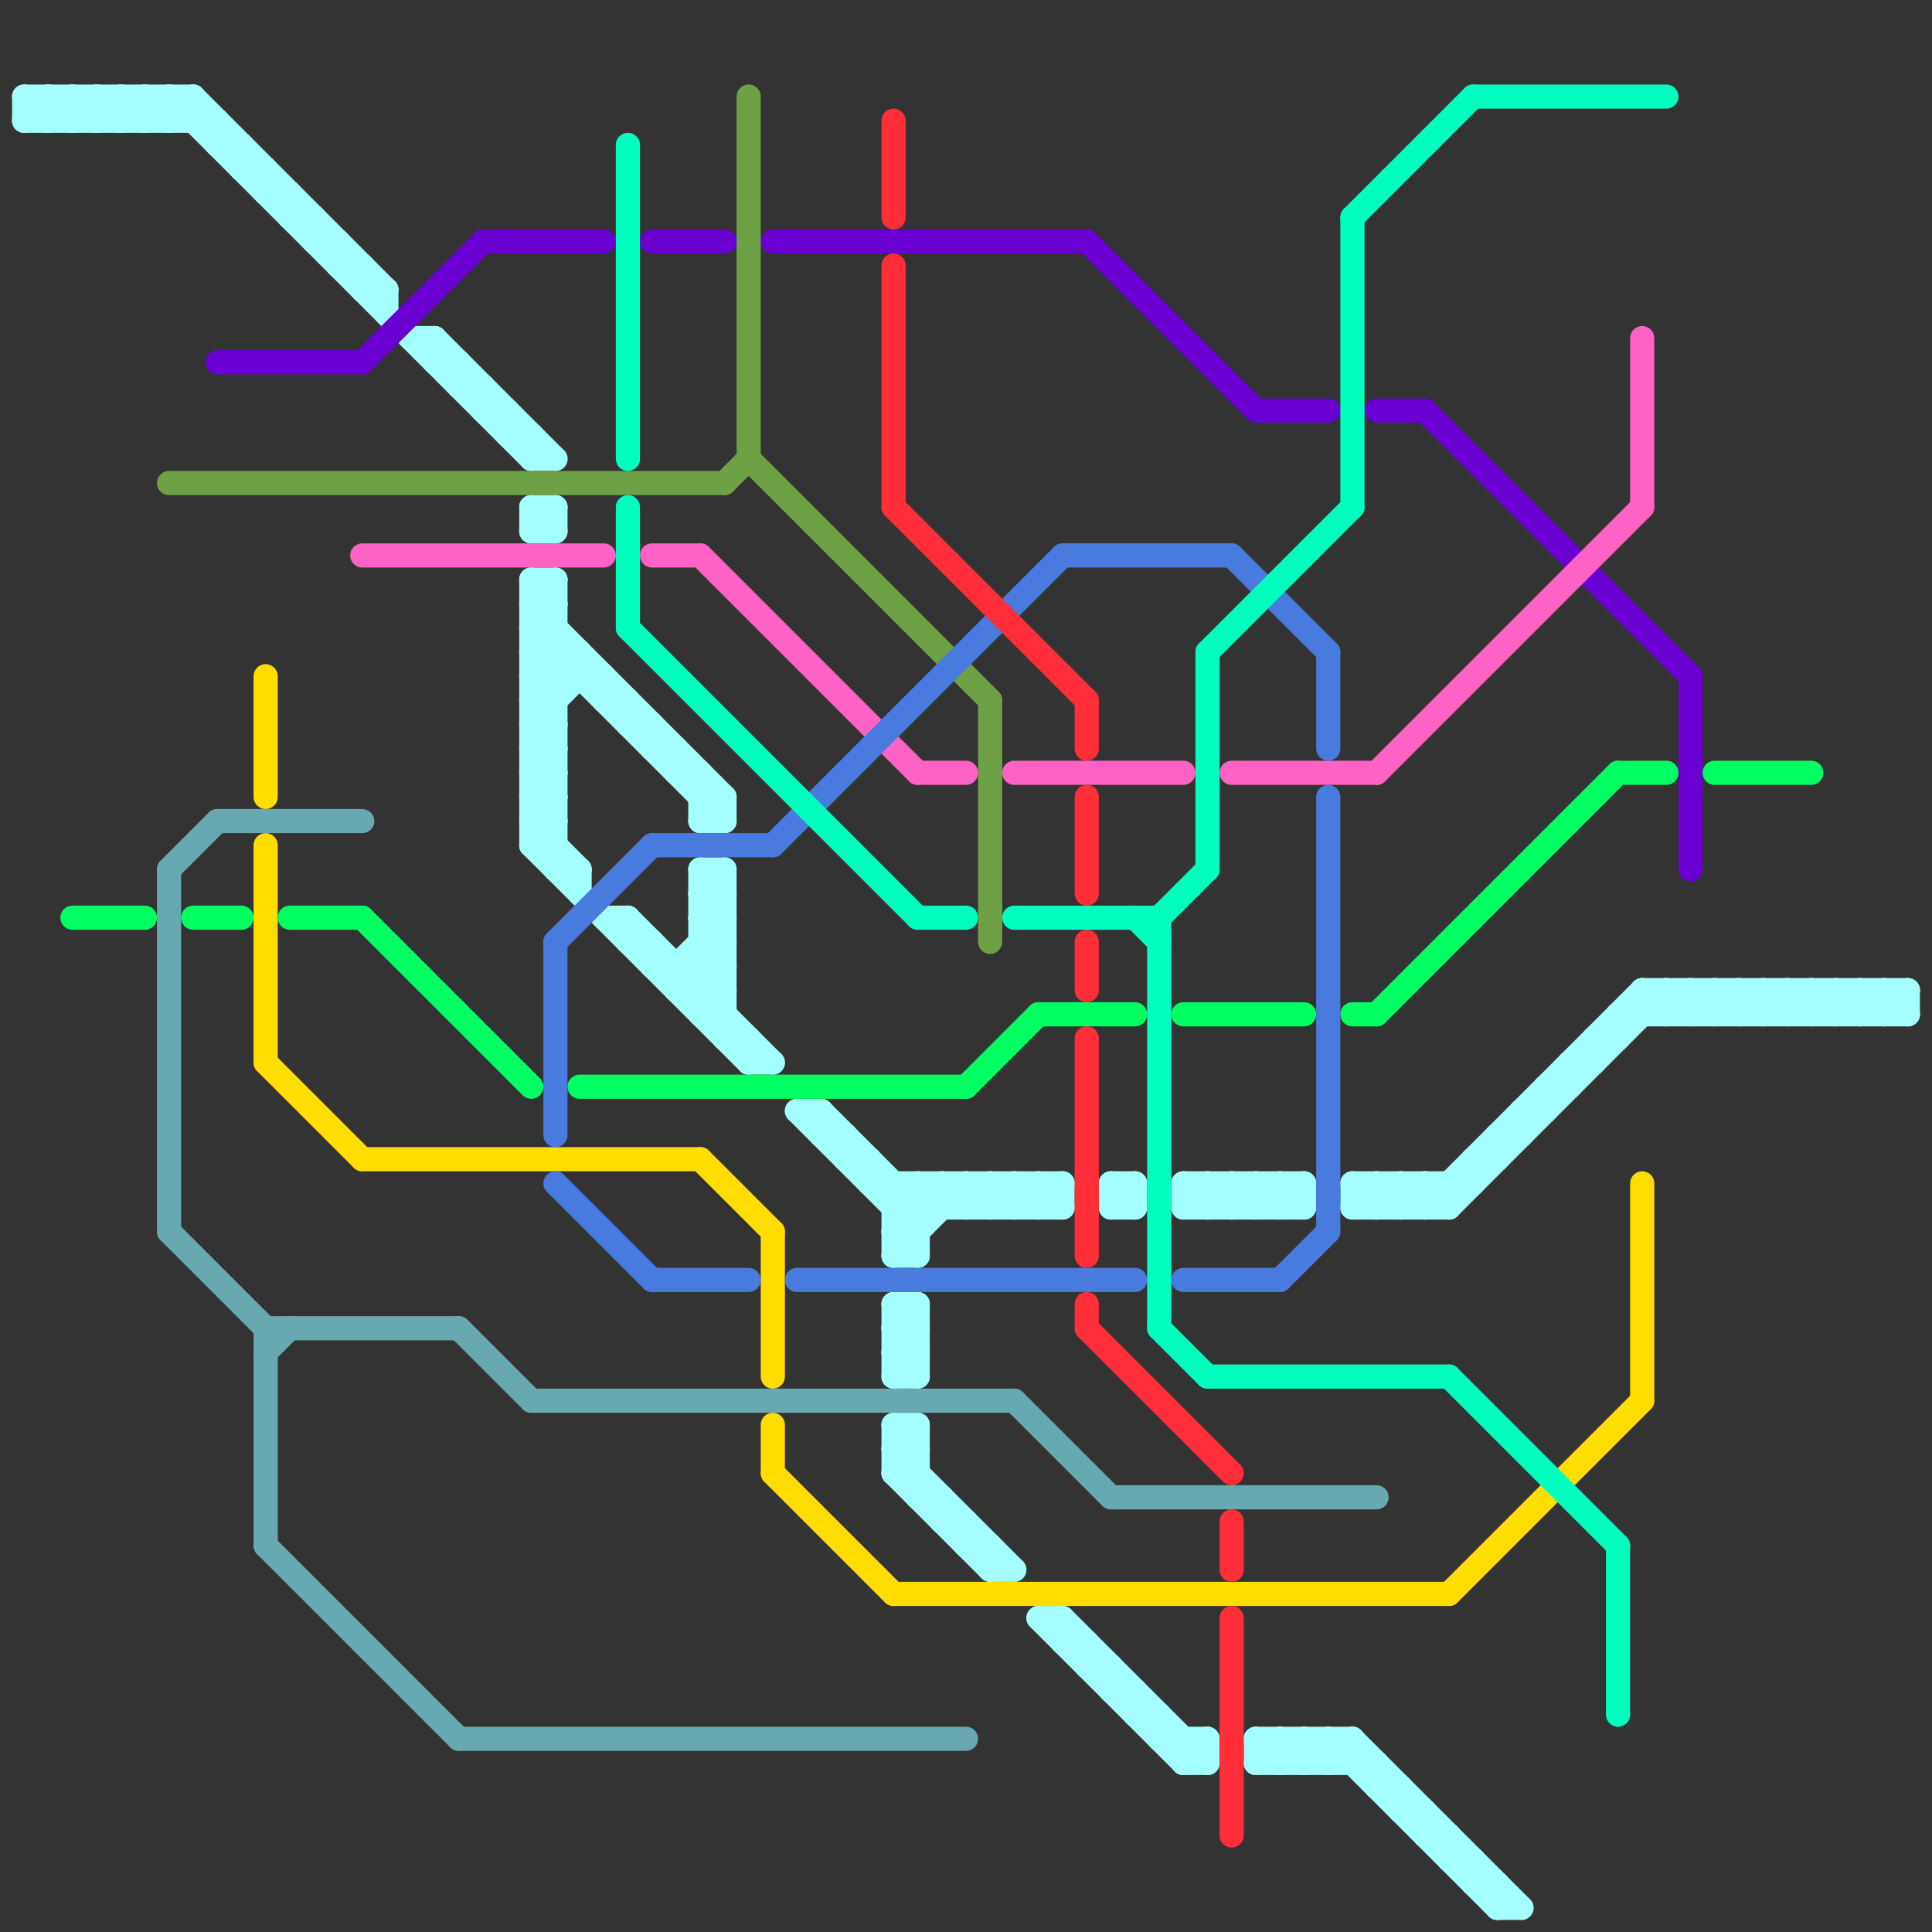 
<svg version="1.1" xmlns="http://www.w3.org/2000/svg" viewBox="0 0 80 80">
<rect x="0" y="0" width="80" height="80" fill="#333333" stroke="none"/>
<style>line { stroke-width: 1; fill: none; stroke-linecap: round; stroke-linejoin: round; } .c0 { stroke: #a4fefd } .c1 { stroke: #6900d1 } .c2 { stroke: #6ea145 } .c3 { stroke: #68a8b1 } .c4 { stroke: #00ff62 } .c5 { stroke: #ffdd00 } .c6 { stroke: #fe62c5 } .c7 { stroke: #497bdf } .c8 { stroke: #00ffbf } .c9 { stroke: #ff2e38 }</style><line class="c0" x1="76" y1="42" x2="77" y2="41"/><line class="c0" x1="33" y1="46" x2="34" y2="46"/><line class="c0" x1="78" y1="41" x2="78" y2="42"/><line class="c0" x1="22" y1="32" x2="23" y2="33"/><line class="c0" x1="59" y1="76" x2="60" y2="76"/><line class="c0" x1="50" y1="72" x2="50" y2="73"/><line class="c0" x1="40" y1="49" x2="41" y2="50"/><line class="c0" x1="73" y1="42" x2="74" y2="41"/><line class="c0" x1="76" y1="41" x2="77" y2="42"/><line class="c0" x1="55" y1="72" x2="55" y2="73"/><line class="c0" x1="37" y1="54" x2="37" y2="57"/><line class="c0" x1="7" y1="4" x2="7" y2="5"/><line class="c0" x1="73" y1="41" x2="73" y2="42"/><line class="c0" x1="1" y1="4" x2="2" y2="5"/><line class="c0" x1="6" y1="5" x2="7" y2="4"/><line class="c0" x1="22" y1="22" x2="23" y2="22"/><line class="c0" x1="22" y1="35" x2="23" y2="34"/><line class="c0" x1="74" y1="42" x2="75" y2="41"/><line class="c0" x1="59" y1="49" x2="59" y2="50"/><line class="c0" x1="53" y1="49" x2="54" y2="50"/><line class="c0" x1="29" y1="37" x2="30" y2="38"/><line class="c0" x1="38" y1="62" x2="39" y2="62"/><line class="c0" x1="22" y1="21" x2="22" y2="22"/><line class="c0" x1="58" y1="50" x2="59" y2="49"/><line class="c0" x1="37" y1="51" x2="39" y2="49"/><line class="c0" x1="67" y1="42" x2="79" y2="42"/><line class="c0" x1="37" y1="61" x2="38" y2="61"/><line class="c0" x1="2" y1="4" x2="2" y2="5"/><line class="c0" x1="56" y1="72" x2="63" y2="79"/><line class="c0" x1="52" y1="73" x2="57" y2="73"/><line class="c0" x1="69" y1="42" x2="70" y2="41"/><line class="c0" x1="37" y1="49" x2="37" y2="52"/><line class="c0" x1="22" y1="24" x2="23" y2="24"/><line class="c0" x1="37" y1="51" x2="38" y2="52"/><line class="c0" x1="54" y1="49" x2="54" y2="50"/><line class="c0" x1="79" y1="41" x2="79" y2="42"/><line class="c0" x1="41" y1="49" x2="41" y2="50"/><line class="c0" x1="36" y1="49" x2="44" y2="49"/><line class="c0" x1="12" y1="8" x2="12" y2="9"/><line class="c0" x1="56" y1="49" x2="56" y2="50"/><line class="c0" x1="43" y1="49" x2="43" y2="50"/><line class="c0" x1="77" y1="41" x2="78" y2="42"/><line class="c0" x1="4" y1="4" x2="5" y2="5"/><line class="c0" x1="11" y1="7" x2="11" y2="8"/><line class="c0" x1="37" y1="56" x2="38" y2="57"/><line class="c0" x1="46" y1="70" x2="47" y2="70"/><line class="c0" x1="29" y1="37" x2="30" y2="37"/><line class="c0" x1="40" y1="64" x2="41" y2="64"/><line class="c0" x1="21" y1="18" x2="22" y2="18"/><line class="c0" x1="59" y1="49" x2="60" y2="50"/><line class="c0" x1="65" y1="44" x2="66" y2="44"/><line class="c0" x1="22" y1="21" x2="23" y2="22"/><line class="c0" x1="29" y1="42" x2="30" y2="41"/><line class="c0" x1="57" y1="74" x2="58" y2="74"/><line class="c0" x1="33" y1="46" x2="38" y2="51"/><line class="c0" x1="37" y1="61" x2="38" y2="60"/><line class="c0" x1="72" y1="41" x2="73" y2="42"/><line class="c0" x1="3" y1="4" x2="3" y2="5"/><line class="c0" x1="22" y1="18" x2="22" y2="19"/><line class="c0" x1="77" y1="42" x2="78" y2="41"/><line class="c0" x1="31" y1="43" x2="31" y2="44"/><line class="c0" x1="30" y1="43" x2="31" y2="43"/><line class="c0" x1="5" y1="4" x2="5" y2="5"/><line class="c0" x1="62" y1="47" x2="62" y2="48"/><line class="c0" x1="37" y1="51" x2="38" y2="51"/><line class="c0" x1="28" y1="40" x2="28" y2="41"/><line class="c0" x1="27" y1="39" x2="27" y2="40"/><line class="c0" x1="7" y1="4" x2="22" y2="19"/><line class="c0" x1="26" y1="39" x2="27" y2="39"/><line class="c0" x1="64" y1="45" x2="64" y2="46"/><line class="c0" x1="72" y1="42" x2="73" y2="41"/><line class="c0" x1="14" y1="10" x2="14" y2="11"/><line class="c0" x1="37" y1="52" x2="40" y2="49"/><line class="c0" x1="57" y1="49" x2="57" y2="50"/><line class="c0" x1="51" y1="49" x2="52" y2="50"/><line class="c0" x1="34" y1="47" x2="35" y2="47"/><line class="c0" x1="22" y1="25" x2="23" y2="25"/><line class="c0" x1="43" y1="67" x2="49" y2="73"/><line class="c0" x1="48" y1="72" x2="50" y2="72"/><line class="c0" x1="22" y1="27" x2="24" y2="27"/><line class="c0" x1="29" y1="37" x2="30" y2="36"/><line class="c0" x1="18" y1="14" x2="23" y2="19"/><line class="c0" x1="28" y1="41" x2="30" y2="41"/><line class="c0" x1="37" y1="55" x2="38" y2="54"/><line class="c0" x1="34" y1="46" x2="38" y2="50"/><line class="c0" x1="23" y1="21" x2="23" y2="22"/><line class="c0" x1="22" y1="31" x2="23" y2="32"/><line class="c0" x1="8" y1="4" x2="16" y2="12"/><line class="c0" x1="75" y1="41" x2="76" y2="42"/><line class="c0" x1="22" y1="30" x2="24" y2="28"/><line class="c0" x1="42" y1="50" x2="43" y2="49"/><line class="c0" x1="29" y1="39" x2="30" y2="39"/><line class="c0" x1="6" y1="4" x2="6" y2="5"/><line class="c0" x1="52" y1="72" x2="53" y2="73"/><line class="c0" x1="38" y1="59" x2="38" y2="62"/><line class="c0" x1="39" y1="62" x2="39" y2="63"/><line class="c0" x1="58" y1="75" x2="59" y2="75"/><line class="c0" x1="22" y1="24" x2="22" y2="35"/><line class="c0" x1="58" y1="49" x2="58" y2="50"/><line class="c0" x1="22" y1="25" x2="23" y2="24"/><line class="c0" x1="37" y1="61" x2="41" y2="65"/><line class="c0" x1="47" y1="70" x2="47" y2="71"/><line class="c0" x1="60" y1="49" x2="60" y2="50"/><line class="c0" x1="37" y1="50" x2="38" y2="49"/><line class="c0" x1="13" y1="9" x2="13" y2="10"/><line class="c0" x1="1" y1="4" x2="8" y2="4"/><line class="c0" x1="69" y1="41" x2="69" y2="42"/><line class="c0" x1="16" y1="12" x2="16" y2="13"/><line class="c0" x1="15" y1="11" x2="15" y2="12"/><line class="c0" x1="59" y1="75" x2="59" y2="76"/><line class="c0" x1="22" y1="31" x2="23" y2="31"/><line class="c0" x1="45" y1="69" x2="46" y2="69"/><line class="c0" x1="63" y1="46" x2="64" y2="46"/><line class="c0" x1="25" y1="28" x2="25" y2="29"/><line class="c0" x1="50" y1="50" x2="51" y2="49"/><line class="c0" x1="59" y1="50" x2="68" y2="41"/><line class="c0" x1="52" y1="50" x2="53" y2="49"/><line class="c0" x1="62" y1="79" x2="63" y2="79"/><line class="c0" x1="34" y1="46" x2="34" y2="47"/><line class="c0" x1="44" y1="68" x2="45" y2="68"/><line class="c0" x1="22" y1="30" x2="23" y2="30"/><line class="c0" x1="27" y1="31" x2="28" y2="31"/><line class="c0" x1="36" y1="48" x2="36" y2="49"/><line class="c0" x1="22" y1="28" x2="23" y2="29"/><line class="c0" x1="38" y1="49" x2="39" y2="50"/><line class="c0" x1="29" y1="36" x2="30" y2="36"/><line class="c0" x1="29" y1="38" x2="30" y2="38"/><line class="c0" x1="61" y1="78" x2="62" y2="78"/><line class="c0" x1="56" y1="49" x2="61" y2="49"/><line class="c0" x1="60" y1="77" x2="61" y2="77"/><line class="c0" x1="71" y1="41" x2="71" y2="42"/><line class="c0" x1="31" y1="44" x2="32" y2="44"/><line class="c0" x1="22" y1="33" x2="23" y2="33"/><line class="c0" x1="19" y1="15" x2="19" y2="16"/><line class="c0" x1="46" y1="50" x2="47" y2="50"/><line class="c0" x1="73" y1="41" x2="74" y2="42"/><line class="c0" x1="37" y1="60" x2="38" y2="60"/><line class="c0" x1="66" y1="43" x2="66" y2="44"/><line class="c0" x1="28" y1="41" x2="30" y2="39"/><line class="c0" x1="68" y1="41" x2="68" y2="42"/><line class="c0" x1="40" y1="50" x2="41" y2="49"/><line class="c0" x1="18" y1="14" x2="18" y2="15"/><line class="c0" x1="49" y1="49" x2="54" y2="49"/><line class="c0" x1="1" y1="5" x2="2" y2="4"/><line class="c0" x1="39" y1="63" x2="40" y2="63"/><line class="c0" x1="46" y1="49" x2="47" y2="50"/><line class="c0" x1="30" y1="36" x2="30" y2="43"/><line class="c0" x1="22" y1="32" x2="23" y2="32"/><line class="c0" x1="37" y1="59" x2="38" y2="60"/><line class="c0" x1="53" y1="72" x2="53" y2="73"/><line class="c0" x1="78" y1="41" x2="79" y2="42"/><line class="c0" x1="29" y1="33" x2="30" y2="33"/><line class="c0" x1="53" y1="50" x2="54" y2="49"/><line class="c0" x1="22" y1="22" x2="23" y2="21"/><line class="c0" x1="61" y1="48" x2="62" y2="48"/><line class="c0" x1="29" y1="38" x2="30" y2="37"/><line class="c0" x1="35" y1="47" x2="35" y2="48"/><line class="c0" x1="41" y1="49" x2="42" y2="50"/><line class="c0" x1="22" y1="33" x2="23" y2="32"/><line class="c0" x1="55" y1="72" x2="62" y2="79"/><line class="c0" x1="9" y1="5" x2="9" y2="6"/><line class="c0" x1="74" y1="41" x2="74" y2="42"/><line class="c0" x1="46" y1="50" x2="47" y2="49"/><line class="c0" x1="22" y1="27" x2="23" y2="28"/><line class="c0" x1="43" y1="49" x2="44" y2="50"/><line class="c0" x1="37" y1="60" x2="38" y2="59"/><line class="c0" x1="43" y1="67" x2="44" y2="67"/><line class="c0" x1="42" y1="49" x2="42" y2="50"/><line class="c0" x1="37" y1="54" x2="38" y2="55"/><line class="c0" x1="41" y1="64" x2="41" y2="65"/><line class="c0" x1="22" y1="29" x2="24" y2="27"/><line class="c0" x1="44" y1="49" x2="44" y2="50"/><line class="c0" x1="41" y1="50" x2="42" y2="49"/><line class="c0" x1="37" y1="50" x2="44" y2="50"/><line class="c0" x1="2" y1="4" x2="3" y2="5"/><line class="c0" x1="46" y1="49" x2="47" y2="49"/><line class="c0" x1="43" y1="50" x2="44" y2="49"/><line class="c0" x1="37" y1="57" x2="38" y2="57"/><line class="c0" x1="7" y1="5" x2="8" y2="4"/><line class="c0" x1="22" y1="32" x2="23" y2="31"/><line class="c0" x1="37" y1="59" x2="38" y2="59"/><line class="c0" x1="75" y1="42" x2="76" y2="41"/><line class="c0" x1="40" y1="63" x2="40" y2="64"/><line class="c0" x1="21" y1="17" x2="21" y2="18"/><line class="c0" x1="20" y1="16" x2="20" y2="17"/><line class="c0" x1="28" y1="40" x2="30" y2="38"/><line class="c0" x1="3" y1="4" x2="4" y2="5"/><line class="c0" x1="56" y1="50" x2="60" y2="50"/><line class="c0" x1="11" y1="8" x2="12" y2="8"/><line class="c0" x1="67" y1="42" x2="67" y2="43"/><line class="c0" x1="10" y1="7" x2="11" y2="7"/><line class="c0" x1="22" y1="28" x2="25" y2="28"/><line class="c0" x1="49" y1="49" x2="49" y2="50"/><line class="c0" x1="56" y1="49" x2="57" y2="50"/><line class="c0" x1="38" y1="49" x2="38" y2="52"/><line class="c0" x1="37" y1="56" x2="38" y2="56"/><line class="c0" x1="49" y1="73" x2="50" y2="73"/><line class="c0" x1="78" y1="42" x2="79" y2="41"/><line class="c0" x1="56" y1="50" x2="57" y2="49"/><line class="c0" x1="22" y1="19" x2="23" y2="19"/><line class="c0" x1="22" y1="21" x2="23" y2="21"/><line class="c0" x1="29" y1="40" x2="30" y2="41"/><line class="c0" x1="1" y1="5" x2="9" y2="5"/><line class="c0" x1="52" y1="49" x2="52" y2="50"/><line class="c0" x1="39" y1="49" x2="39" y2="50"/><line class="c0" x1="54" y1="73" x2="55" y2="72"/><line class="c0" x1="29" y1="36" x2="29" y2="42"/><line class="c0" x1="54" y1="72" x2="54" y2="73"/><line class="c0" x1="51" y1="50" x2="52" y2="49"/><line class="c0" x1="37" y1="57" x2="38" y2="56"/><line class="c0" x1="60" y1="50" x2="69" y2="41"/><line class="c0" x1="47" y1="49" x2="47" y2="50"/><line class="c0" x1="56" y1="72" x2="56" y2="73"/><line class="c0" x1="5" y1="4" x2="6" y2="5"/><line class="c0" x1="6" y1="4" x2="7" y2="5"/><line class="c0" x1="70" y1="41" x2="71" y2="42"/><line class="c0" x1="50" y1="49" x2="50" y2="50"/><line class="c0" x1="57" y1="49" x2="58" y2="50"/><line class="c0" x1="46" y1="69" x2="46" y2="70"/><line class="c0" x1="37" y1="56" x2="38" y2="55"/><line class="c0" x1="49" y1="73" x2="50" y2="72"/><line class="c0" x1="28" y1="32" x2="29" y2="32"/><line class="c0" x1="58" y1="49" x2="59" y2="50"/><line class="c0" x1="18" y1="15" x2="19" y2="15"/><line class="c0" x1="1" y1="4" x2="1" y2="5"/><line class="c0" x1="45" y1="68" x2="45" y2="69"/><line class="c0" x1="22" y1="29" x2="23" y2="30"/><line class="c0" x1="23" y1="36" x2="24" y2="36"/><line class="c0" x1="26" y1="38" x2="26" y2="39"/><line class="c0" x1="22" y1="35" x2="23" y2="35"/><line class="c0" x1="53" y1="49" x2="53" y2="50"/><line class="c0" x1="44" y1="67" x2="50" y2="73"/><line class="c0" x1="37" y1="59" x2="37" y2="61"/><line class="c0" x1="40" y1="49" x2="40" y2="50"/><line class="c0" x1="48" y1="71" x2="48" y2="72"/><line class="c0" x1="35" y1="48" x2="36" y2="48"/><line class="c0" x1="13" y1="10" x2="14" y2="10"/><line class="c0" x1="76" y1="41" x2="76" y2="42"/><line class="c0" x1="15" y1="12" x2="16" y2="12"/><line class="c0" x1="22" y1="26" x2="23" y2="26"/><line class="c0" x1="22" y1="24" x2="23" y2="25"/><line class="c0" x1="53" y1="72" x2="54" y2="73"/><line class="c0" x1="29" y1="34" x2="30" y2="34"/><line class="c0" x1="12" y1="9" x2="13" y2="9"/><line class="c0" x1="77" y1="41" x2="77" y2="42"/><line class="c0" x1="52" y1="73" x2="53" y2="72"/><line class="c0" x1="4" y1="5" x2="5" y2="4"/><line class="c0" x1="14" y1="11" x2="15" y2="11"/><line class="c0" x1="22" y1="31" x2="23" y2="30"/><line class="c0" x1="22" y1="29" x2="23" y2="29"/><line class="c0" x1="22" y1="26" x2="30" y2="34"/><line class="c0" x1="69" y1="41" x2="70" y2="42"/><line class="c0" x1="65" y1="44" x2="65" y2="45"/><line class="c0" x1="53" y1="73" x2="54" y2="72"/><line class="c0" x1="38" y1="54" x2="38" y2="57"/><line class="c0" x1="8" y1="4" x2="8" y2="5"/><line class="c0" x1="46" y1="49" x2="46" y2="50"/><line class="c0" x1="44" y1="67" x2="44" y2="68"/><line class="c0" x1="68" y1="41" x2="69" y2="42"/><line class="c0" x1="72" y1="41" x2="72" y2="42"/><line class="c0" x1="37" y1="55" x2="38" y2="56"/><line class="c0" x1="58" y1="74" x2="58" y2="75"/><line class="c0" x1="29" y1="42" x2="30" y2="42"/><line class="c0" x1="24" y1="27" x2="24" y2="28"/><line class="c0" x1="60" y1="76" x2="60" y2="77"/><line class="c0" x1="71" y1="41" x2="72" y2="42"/><line class="c0" x1="57" y1="73" x2="57" y2="74"/><line class="c0" x1="26" y1="29" x2="26" y2="30"/><line class="c0" x1="22" y1="26" x2="23" y2="25"/><line class="c0" x1="29" y1="34" x2="30" y2="33"/><line class="c0" x1="4" y1="4" x2="4" y2="5"/><line class="c0" x1="22" y1="34" x2="24" y2="36"/><line class="c0" x1="37" y1="60" x2="42" y2="65"/><line class="c0" x1="55" y1="73" x2="56" y2="72"/><line class="c0" x1="26" y1="38" x2="32" y2="44"/><line class="c0" x1="10" y1="6" x2="10" y2="7"/><line class="c0" x1="25" y1="38" x2="26" y2="38"/><line class="c0" x1="52" y1="72" x2="56" y2="72"/><line class="c0" x1="37" y1="55" x2="38" y2="55"/><line class="c0" x1="63" y1="46" x2="63" y2="47"/><line class="c0" x1="22" y1="28" x2="23" y2="27"/><line class="c0" x1="22" y1="25" x2="30" y2="33"/><line class="c0" x1="9" y1="6" x2="10" y2="6"/><line class="c0" x1="51" y1="49" x2="51" y2="50"/><line class="c0" x1="2" y1="5" x2="3" y2="4"/><line class="c0" x1="29" y1="39" x2="30" y2="40"/><line class="c0" x1="68" y1="41" x2="79" y2="41"/><line class="c0" x1="22" y1="34" x2="23" y2="34"/><line class="c0" x1="49" y1="49" x2="50" y2="50"/><line class="c0" x1="37" y1="52" x2="38" y2="52"/><line class="c0" x1="29" y1="32" x2="29" y2="34"/><line class="c0" x1="74" y1="41" x2="75" y2="42"/><line class="c0" x1="37" y1="54" x2="38" y2="54"/><line class="c0" x1="66" y1="43" x2="67" y2="43"/><line class="c0" x1="42" y1="49" x2="43" y2="50"/><line class="c0" x1="20" y1="17" x2="21" y2="17"/><line class="c0" x1="75" y1="41" x2="75" y2="42"/><line class="c0" x1="17" y1="14" x2="18" y2="14"/><line class="c0" x1="49" y1="50" x2="50" y2="49"/><line class="c0" x1="19" y1="16" x2="20" y2="16"/><line class="c0" x1="27" y1="30" x2="27" y2="31"/><line class="c0" x1="26" y1="30" x2="27" y2="30"/><line class="c0" x1="27" y1="40" x2="30" y2="40"/><line class="c0" x1="39" y1="49" x2="40" y2="50"/><line class="c0" x1="70" y1="42" x2="71" y2="41"/><line class="c0" x1="52" y1="72" x2="52" y2="73"/><line class="c0" x1="49" y1="72" x2="49" y2="73"/><line class="c0" x1="70" y1="41" x2="70" y2="42"/><line class="c0" x1="22" y1="35" x2="31" y2="44"/><line class="c0" x1="3" y1="5" x2="4" y2="4"/><line class="c0" x1="22" y1="27" x2="23" y2="26"/><line class="c0" x1="71" y1="42" x2="72" y2="41"/><line class="c0" x1="22" y1="34" x2="23" y2="33"/><line class="c0" x1="41" y1="65" x2="42" y2="65"/><line class="c0" x1="49" y1="50" x2="54" y2="50"/><line class="c0" x1="61" y1="48" x2="61" y2="49"/><line class="c0" x1="5" y1="5" x2="6" y2="4"/><line class="c0" x1="50" y1="49" x2="51" y2="50"/><line class="c0" x1="22" y1="30" x2="23" y2="31"/><line class="c0" x1="62" y1="78" x2="62" y2="79"/><line class="c0" x1="29" y1="36" x2="30" y2="37"/><line class="c0" x1="29" y1="38" x2="30" y2="39"/><line class="c0" x1="52" y1="49" x2="53" y2="50"/><line class="c0" x1="23" y1="24" x2="23" y2="36"/><line class="c0" x1="25" y1="29" x2="26" y2="29"/><line class="c0" x1="24" y1="36" x2="24" y2="37"/><line class="c0" x1="28" y1="31" x2="28" y2="32"/><line class="c0" x1="57" y1="50" x2="58" y2="49"/><line class="c0" x1="22" y1="33" x2="23" y2="34"/><line class="c0" x1="54" y1="72" x2="55" y2="73"/><line class="c0" x1="62" y1="47" x2="63" y2="47"/><line class="c0" x1="61" y1="77" x2="61" y2="78"/><line class="c0" x1="30" y1="33" x2="30" y2="34"/><line class="c0" x1="47" y1="71" x2="48" y2="71"/><line class="c0" x1="29" y1="41" x2="30" y2="40"/><line class="c0" x1="64" y1="45" x2="65" y2="45"/><line class="c1" x1="45" y1="10" x2="52" y2="17"/><line class="c1" x1="27" y1="10" x2="30" y2="10"/><line class="c1" x1="57" y1="17" x2="59" y2="17"/><line class="c1" x1="15" y1="15" x2="20" y2="10"/><line class="c1" x1="59" y1="17" x2="70" y2="28"/><line class="c1" x1="20" y1="10" x2="25" y2="10"/><line class="c1" x1="9" y1="15" x2="15" y2="15"/><line class="c1" x1="52" y1="17" x2="55" y2="17"/><line class="c1" x1="32" y1="10" x2="45" y2="10"/><line class="c1" x1="70" y1="28" x2="70" y2="36"/><line class="c2" x1="31" y1="19" x2="41" y2="29"/><line class="c2" x1="41" y1="29" x2="41" y2="39"/><line class="c2" x1="31" y1="4" x2="31" y2="19"/><line class="c2" x1="30" y1="20" x2="31" y2="19"/><line class="c2" x1="7" y1="20" x2="30" y2="20"/><line class="c3" x1="19" y1="72" x2="40" y2="72"/><line class="c3" x1="11" y1="55" x2="11" y2="64"/><line class="c3" x1="19" y1="55" x2="22" y2="58"/><line class="c3" x1="11" y1="55" x2="19" y2="55"/><line class="c3" x1="7" y1="51" x2="11" y2="55"/><line class="c3" x1="22" y1="58" x2="42" y2="58"/><line class="c3" x1="9" y1="34" x2="15" y2="34"/><line class="c3" x1="7" y1="36" x2="7" y2="51"/><line class="c3" x1="42" y1="58" x2="46" y2="62"/><line class="c3" x1="11" y1="56" x2="12" y2="55"/><line class="c3" x1="11" y1="64" x2="19" y2="72"/><line class="c3" x1="7" y1="36" x2="9" y2="34"/><line class="c3" x1="46" y1="62" x2="57" y2="62"/><line class="c4" x1="49" y1="42" x2="54" y2="42"/><line class="c4" x1="67" y1="32" x2="69" y2="32"/><line class="c4" x1="40" y1="45" x2="43" y2="42"/><line class="c4" x1="8" y1="38" x2="10" y2="38"/><line class="c4" x1="71" y1="32" x2="75" y2="32"/><line class="c4" x1="43" y1="42" x2="47" y2="42"/><line class="c4" x1="56" y1="42" x2="57" y2="42"/><line class="c4" x1="15" y1="38" x2="22" y2="45"/><line class="c4" x1="57" y1="42" x2="67" y2="32"/><line class="c4" x1="3" y1="38" x2="6" y2="38"/><line class="c4" x1="12" y1="38" x2="15" y2="38"/><line class="c4" x1="24" y1="45" x2="40" y2="45"/><line class="c5" x1="11" y1="35" x2="11" y2="44"/><line class="c5" x1="32" y1="51" x2="32" y2="57"/><line class="c5" x1="11" y1="28" x2="11" y2="33"/><line class="c5" x1="37" y1="66" x2="60" y2="66"/><line class="c5" x1="11" y1="44" x2="15" y2="48"/><line class="c5" x1="32" y1="61" x2="37" y2="66"/><line class="c5" x1="32" y1="59" x2="32" y2="61"/><line class="c5" x1="15" y1="48" x2="29" y2="48"/><line class="c5" x1="29" y1="48" x2="32" y2="51"/><line class="c5" x1="60" y1="66" x2="68" y2="58"/><line class="c5" x1="68" y1="49" x2="68" y2="58"/><line class="c6" x1="38" y1="32" x2="40" y2="32"/><line class="c6" x1="51" y1="32" x2="57" y2="32"/><line class="c6" x1="42" y1="32" x2="49" y2="32"/><line class="c6" x1="68" y1="14" x2="68" y2="21"/><line class="c6" x1="57" y1="32" x2="68" y2="21"/><line class="c6" x1="27" y1="23" x2="29" y2="23"/><line class="c6" x1="15" y1="23" x2="25" y2="23"/><line class="c6" x1="29" y1="23" x2="38" y2="32"/><line class="c7" x1="27" y1="53" x2="31" y2="53"/><line class="c7" x1="51" y1="23" x2="55" y2="27"/><line class="c7" x1="53" y1="53" x2="55" y2="51"/><line class="c7" x1="55" y1="27" x2="55" y2="31"/><line class="c7" x1="49" y1="53" x2="53" y2="53"/><line class="c7" x1="23" y1="39" x2="23" y2="47"/><line class="c7" x1="44" y1="23" x2="51" y2="23"/><line class="c7" x1="32" y1="35" x2="44" y2="23"/><line class="c7" x1="55" y1="33" x2="55" y2="51"/><line class="c7" x1="23" y1="49" x2="27" y2="53"/><line class="c7" x1="23" y1="39" x2="27" y2="35"/><line class="c7" x1="33" y1="53" x2="47" y2="53"/><line class="c7" x1="27" y1="35" x2="32" y2="35"/><line class="c8" x1="60" y1="57" x2="67" y2="64"/><line class="c8" x1="26" y1="6" x2="26" y2="19"/><line class="c8" x1="67" y1="64" x2="67" y2="71"/><line class="c8" x1="48" y1="38" x2="50" y2="36"/><line class="c8" x1="47" y1="38" x2="48" y2="39"/><line class="c8" x1="61" y1="4" x2="69" y2="4"/><line class="c8" x1="48" y1="55" x2="50" y2="57"/><line class="c8" x1="56" y1="9" x2="56" y2="21"/><line class="c8" x1="26" y1="26" x2="38" y2="38"/><line class="c8" x1="26" y1="21" x2="26" y2="26"/><line class="c8" x1="50" y1="27" x2="50" y2="36"/><line class="c8" x1="48" y1="38" x2="48" y2="55"/><line class="c8" x1="50" y1="27" x2="56" y2="21"/><line class="c8" x1="42" y1="38" x2="48" y2="38"/><line class="c8" x1="56" y1="9" x2="61" y2="4"/><line class="c8" x1="50" y1="57" x2="60" y2="57"/><line class="c8" x1="38" y1="38" x2="40" y2="38"/><line class="c9" x1="45" y1="54" x2="45" y2="55"/><line class="c9" x1="37" y1="21" x2="45" y2="29"/><line class="c9" x1="45" y1="55" x2="51" y2="61"/><line class="c9" x1="51" y1="67" x2="51" y2="76"/><line class="c9" x1="45" y1="39" x2="45" y2="41"/><line class="c9" x1="51" y1="63" x2="51" y2="65"/><line class="c9" x1="45" y1="33" x2="45" y2="37"/><line class="c9" x1="37" y1="5" x2="37" y2="9"/><line class="c9" x1="37" y1="11" x2="37" y2="21"/><line class="c9" x1="45" y1="43" x2="45" y2="52"/><line class="c9" x1="45" y1="29" x2="45" y2="31"/>


</svg>

